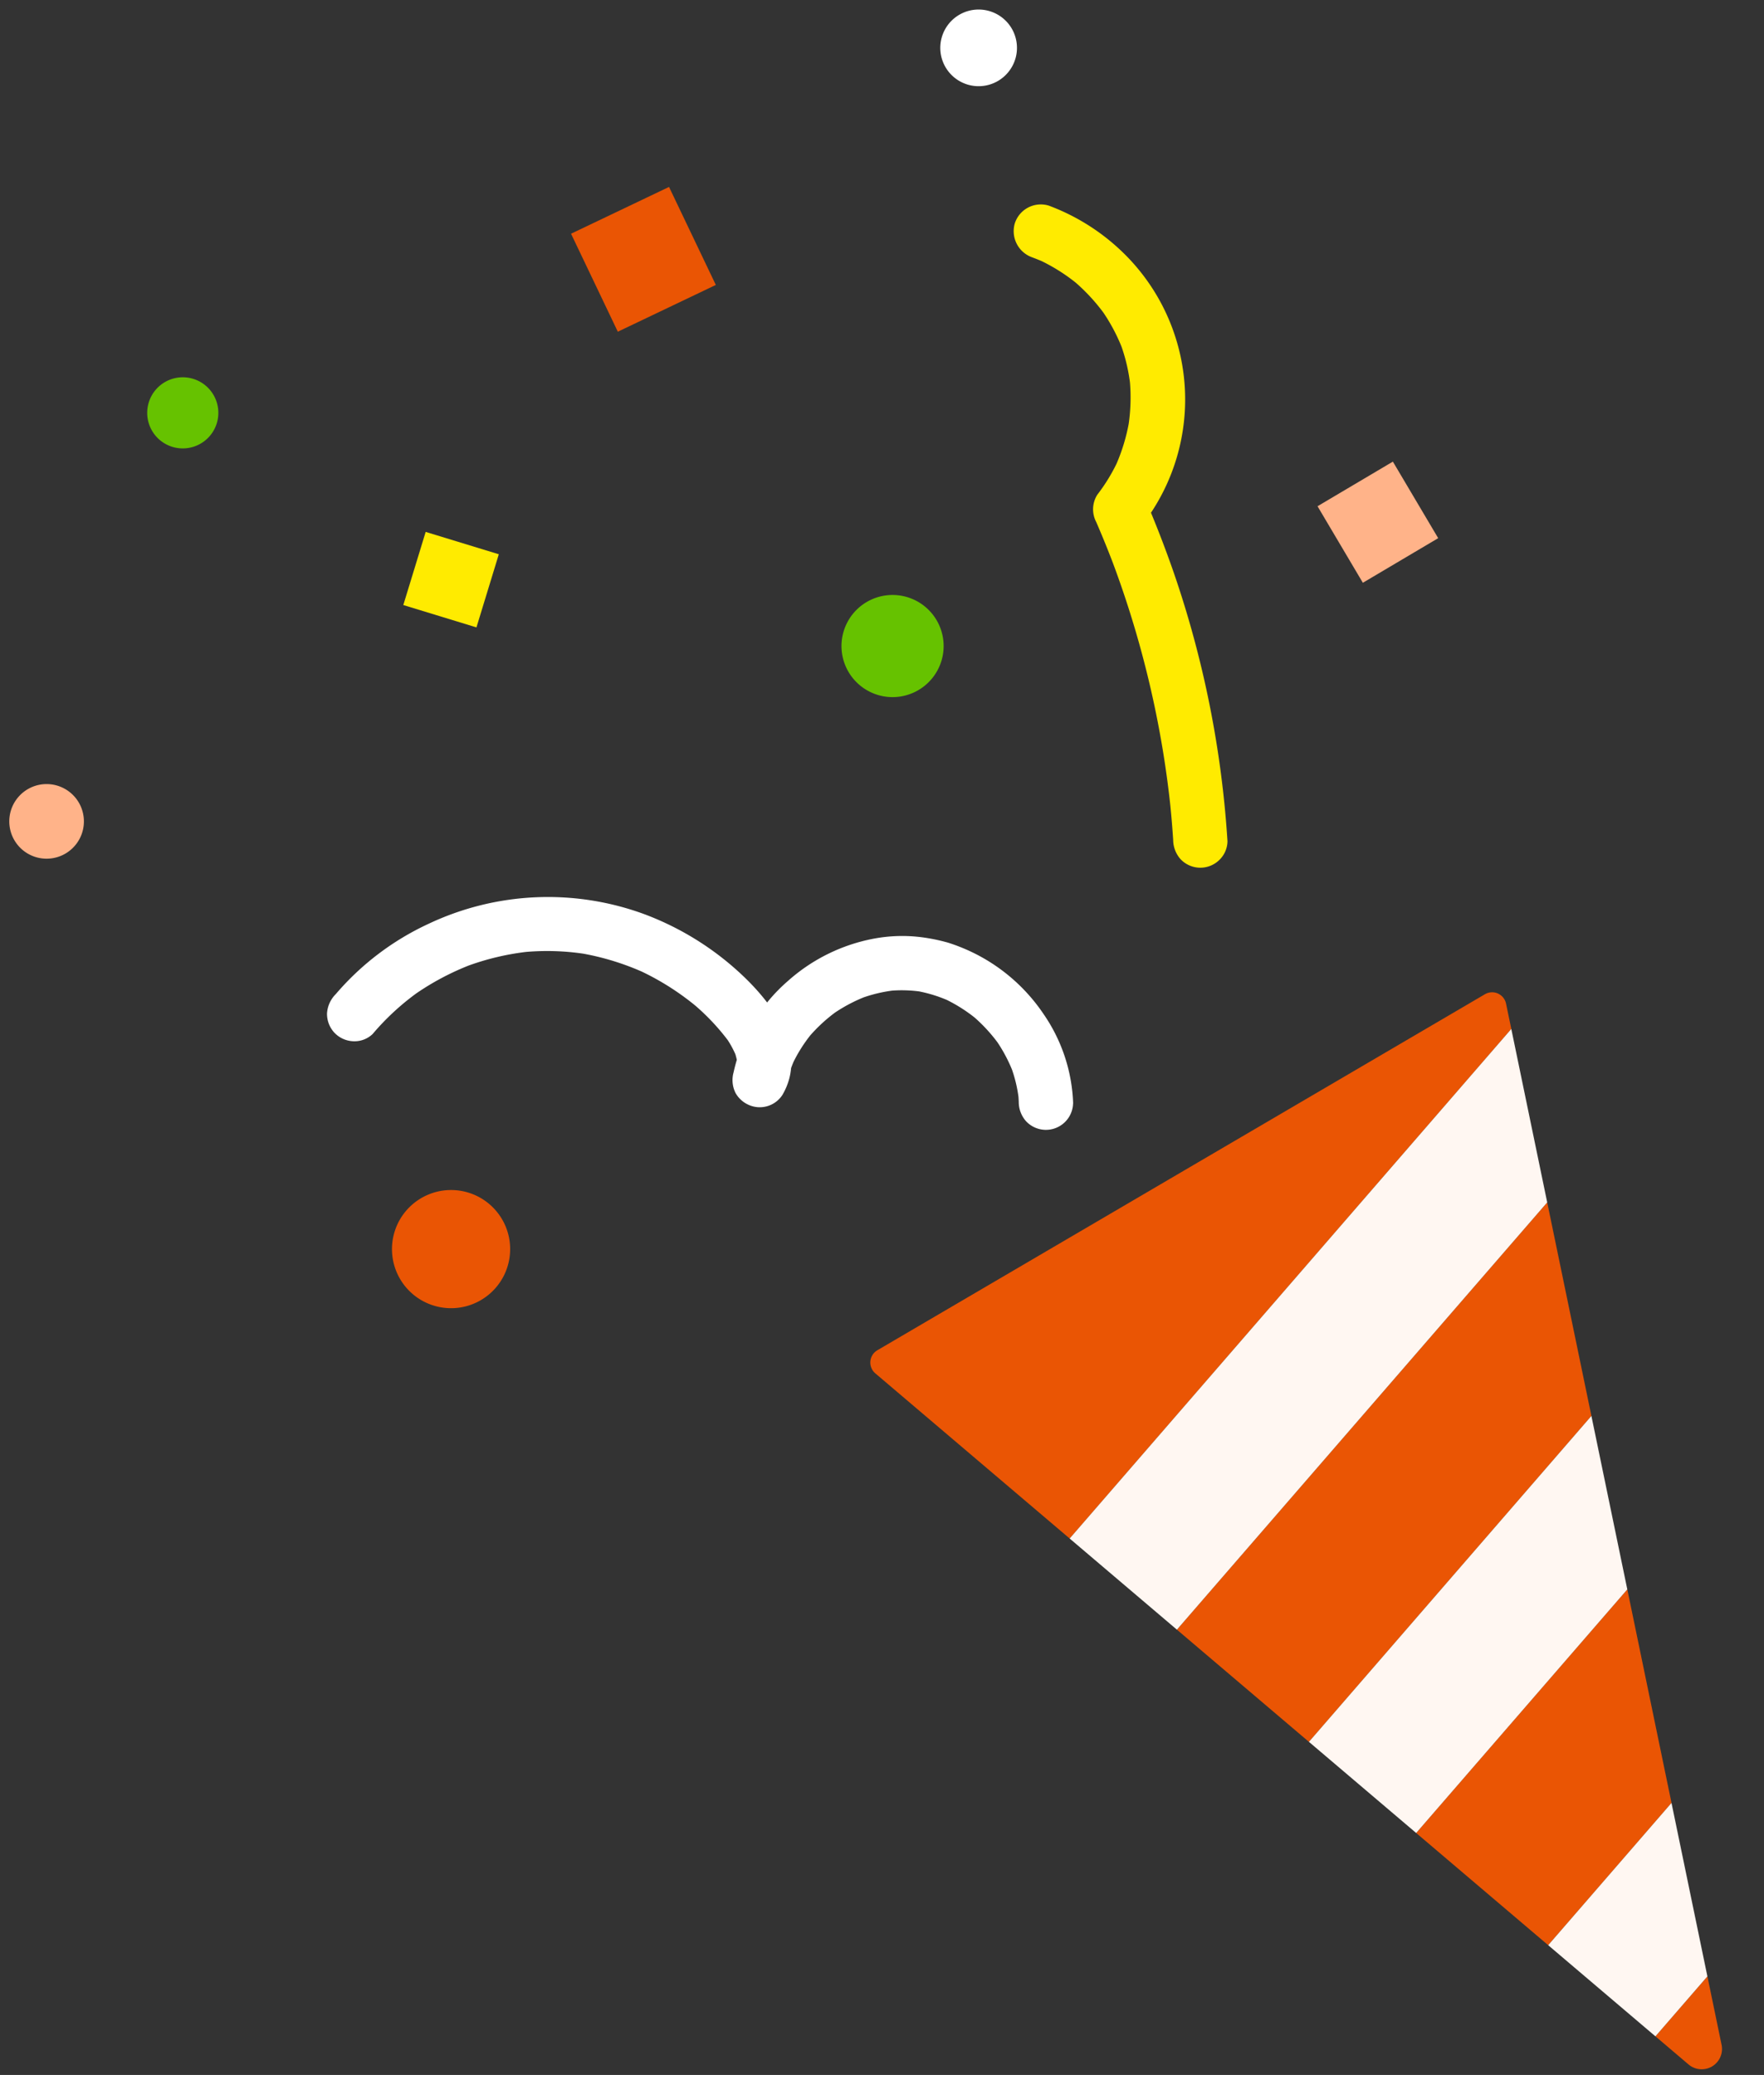 <svg xmlns="http://www.w3.org/2000/svg" width="200.319" height="235.65" viewBox="0 0 200.319 235.65">
  <rect x="0" y="0" width="200.319" height="235.65" fill="#333333" stroke="none"/>
  <g id="グループ_2571" data-name="グループ 2571" transform="translate(-895.101 -5958.733)">
    <g id="グループ_2557" data-name="グループ 2557" transform="matrix(0.921, 0.391, -0.391, 0.921, 1019.772, 6052.277)">
      <g id="グループ_2565" data-name="グループ 2565">
        <path id="パス_25798" data-name="パス 25798" d="M50.628.7A1.614,1.614,0,0,0,48.006.651L.319,64.8a1.614,1.614,0,0,0,.814,2.5l27.63,8.636L52.3,3.109Z" transform="translate(0 0)" fill="#ea5504"/>
        <path id="パス_25799" data-name="パス 25799" d="M342.772,291.858a2.306,2.306,0,0,0,2.584-3.513l-4.518-6.526-2.769,8.569Z" transform="translate(-226.028 -188.421)" fill="#ea5504"/>
        <path id="パス_25800" data-name="パス 25800" d="M152.528,59.26l-19.735,61.063,18.769,5.867,15.054-46.581Z" transform="translate(-88.784 -39.62)" fill="#ea5504"/>
        <path id="パス_25801" data-name="パス 25801" d="M235.43,205.355l18.769,5.867,6.572-20.334-14.088-20.349Z" transform="translate(-157.406 -114.021)" fill="#ea5504"/>
        <path id="パス_25802" data-name="パス 25802" d="M204.479,120.66l-15.054,46.581,15.247,4.766,11.252-34.816Z" transform="translate(-126.647 -80.672)" fill="#fff7f2"/>
        <path id="パス_25803" data-name="パス 25803" d="M110.325,9.381,86.788,82.209l15.247,4.766L121.77,25.911Z" transform="translate(-58.026 -6.272)" fill="#fff7f2"/>
        <path id="パス_25804" data-name="パス 25804" d="M307.309,257.039l2.769-8.569-11.444-16.531-6.572,20.334Z" transform="translate(-195.269 -155.071)" fill="#fff7f2"/>
      </g>
    </g>
    <g id="グループ_2559" data-name="グループ 2559" transform="translate(925.645 5934.979) rotate(17)">
      <g id="グループ_2566" data-name="グループ 2566">
        <path id="パス_25805" data-name="パス 25805" d="M213.135,296.023a18.971,18.971,0,0,0-6.149-8.7,20.5,20.5,0,0,0-9.709-4.348,21.164,21.164,0,0,0-3.049-.259,20.719,20.719,0,0,0-2.99.276,17.443,17.443,0,0,0-5.2,1.743,20.268,20.268,0,0,0-7.957,7.484,19.105,19.105,0,0,0-2.852,11.7,3.265,3.265,0,0,0,.9,2.181,3.17,3.17,0,0,0,1.771.848,3.068,3.068,0,0,0,3.385-2.21c1.274-5.459-3.716-9.3-8-11.487a33.161,33.161,0,0,0-12.908-3.539,31.715,31.715,0,0,0-23.207,8.207,30.981,30.981,0,0,0-7.741,10.716,3.384,3.384,0,0,0-.311,2.377,3.148,3.148,0,0,0,1.417,1.843,3.114,3.114,0,0,0,2.377.311,2.969,2.969,0,0,0,1.843-1.418,28.691,28.691,0,0,1,3.648-6.2l-.482.624a30.036,30.036,0,0,1,5.284-5.284l-.624.482a29.5,29.5,0,0,1,6.441-3.78l-.737.311a28.168,28.168,0,0,1,7.146-1.944l-.82.11a29.753,29.753,0,0,1,7.681.008l-.82-.11a29.916,29.916,0,0,1,7.556,2.051l-.737-.311a25.385,25.385,0,0,1,5.506,3.111l-.624-.482a11.06,11.06,0,0,1,1.874,1.832l-.482-.624a6.835,6.835,0,0,1,.854,1.435l-.311-.737a4.846,4.846,0,0,1,.309,1.157l-.11-.82a4.264,4.264,0,0,1-.008.935l.11-.82c-.021.138-.048.272-.079.408l6.059.82a15.455,15.455,0,0,1,.054-3.574q-.055.41-.11.82a16.911,16.911,0,0,1,1.147-4.176l-.311.737a18.162,18.162,0,0,1,2.325-3.977l-.482.624a17.971,17.971,0,0,1,3.166-3.163l-.624.482a16.528,16.528,0,0,1,3.515-2.06l-.737.311a15.118,15.118,0,0,1,3.787-1.038l-.82.11a15.937,15.937,0,0,1,4.091.009l-.82-.11a17.543,17.543,0,0,1,4.434,1.223l-.737-.311a18.309,18.309,0,0,1,3.877,2.263l-.624-.482a17.411,17.411,0,0,1,3.086,3.064l-.482-.624a15.817,15.817,0,0,1,2.01,3.421l-.311-.737q.193.462.357.934a3.285,3.285,0,0,0,1.417,1.844,3.085,3.085,0,0,0,4.531-3.484" transform="translate(-82.221 -180.168)" fill="#fff"/>
        <path id="パス_25806" data-name="パス 25806" d="M266.021,58.992q.76.044,1.514.143l-.82-.11a20.741,20.741,0,0,1,5.181,1.424l-.737-.311a21.494,21.494,0,0,1,4.645,2.711l-.624-.482a20.756,20.756,0,0,1,3.7,3.7l-.482-.624a19.982,19.982,0,0,1,2.458,4.218l-.311-.737a21.2,21.2,0,0,1,1.464,5.363q-.055-.41-.11-.82a21.364,21.364,0,0,1,0,5.561q.056-.41.11-.82a20.32,20.32,0,0,1-1.119,4.4,3.1,3.1,0,0,0,.793,3q1.751,2.055,3.4,4.189l-.482-.624a113.643,113.643,0,0,1,12.034,19.3q1.418,2.886,2.671,5.848l-.311-.737q.833,1.975,1.593,3.979a3.335,3.335,0,0,0,1.417,1.844,3.085,3.085,0,0,0,4.22-1.107,3.024,3.024,0,0,0,.311-2.377,116.287,116.287,0,0,0-14.8-27.455q-2.716-3.713-5.7-7.224l.793,3a23.257,23.257,0,0,0-11.5-28.95,24.191,24.191,0,0,0-9.322-2.476,3.1,3.1,0,0,0-3.085,3.085,3.155,3.155,0,0,0,3.085,3.085" transform="translate(-167.564 -33.661)" fill="#ffeb00"/>
        <path id="パス_26020" data-name="パス 26020" d="M0,0H8.685V8.685H0Z" transform="translate(41.624 75.282)" fill="#ffeb00"/>
        <path id="パス_26021" data-name="パス 26021" d="M0,0H9.941V10.1H0Z" transform="matrix(0.674, -0.739, 0.739, 0.674, 137.625, 42.883)" fill="#ffb389"/>
        <path id="パス_26022" data-name="パス 26022" d="M0,0H12.332V12.332H0Z" transform="translate(47.509 38.07) rotate(-42.518)" fill="#ea5504"/>
        <path id="パス_25807" data-name="パス 25807" d="M28.078,187.039A4.039,4.039,0,1,1,24.039,183a4.039,4.039,0,0,1,4.039,4.039" transform="translate(-12.746 -116.623)" fill="#66c200"/>
        <path id="パス_25808" data-name="パス 25808" d="M249,188.8a5.8,5.8,0,1,1,5.8,5.8,5.8,5.8,0,0,1-5.8-5.8" transform="translate(-158.683 -116.623)" fill="#66c200"/>
        <path id="パス_25809" data-name="パス 25809" d="M232.705,4.353A4.353,4.353,0,1,1,228.353,0a4.353,4.353,0,0,1,4.353,4.353" transform="translate(-142.751)" fill="#fff"/>
        <path id="パス_25810" data-name="パス 25810" d="M8.474,323.237A4.237,4.237,0,1,1,4.237,319a4.237,4.237,0,0,1,4.237,4.237" transform="translate(5.832 -203.93)" fill="#ffb389"/>
        <path id="パス_25811" data-name="パス 25811" d="M228,413.71a6.71,6.71,0,1,1,6.71,6.71,6.71,6.71,0,0,1-6.71-6.71" transform="translate(-166.514 -261.378)" fill="#ea5504"/>
      </g>
    </g>
  </g>
</svg>

